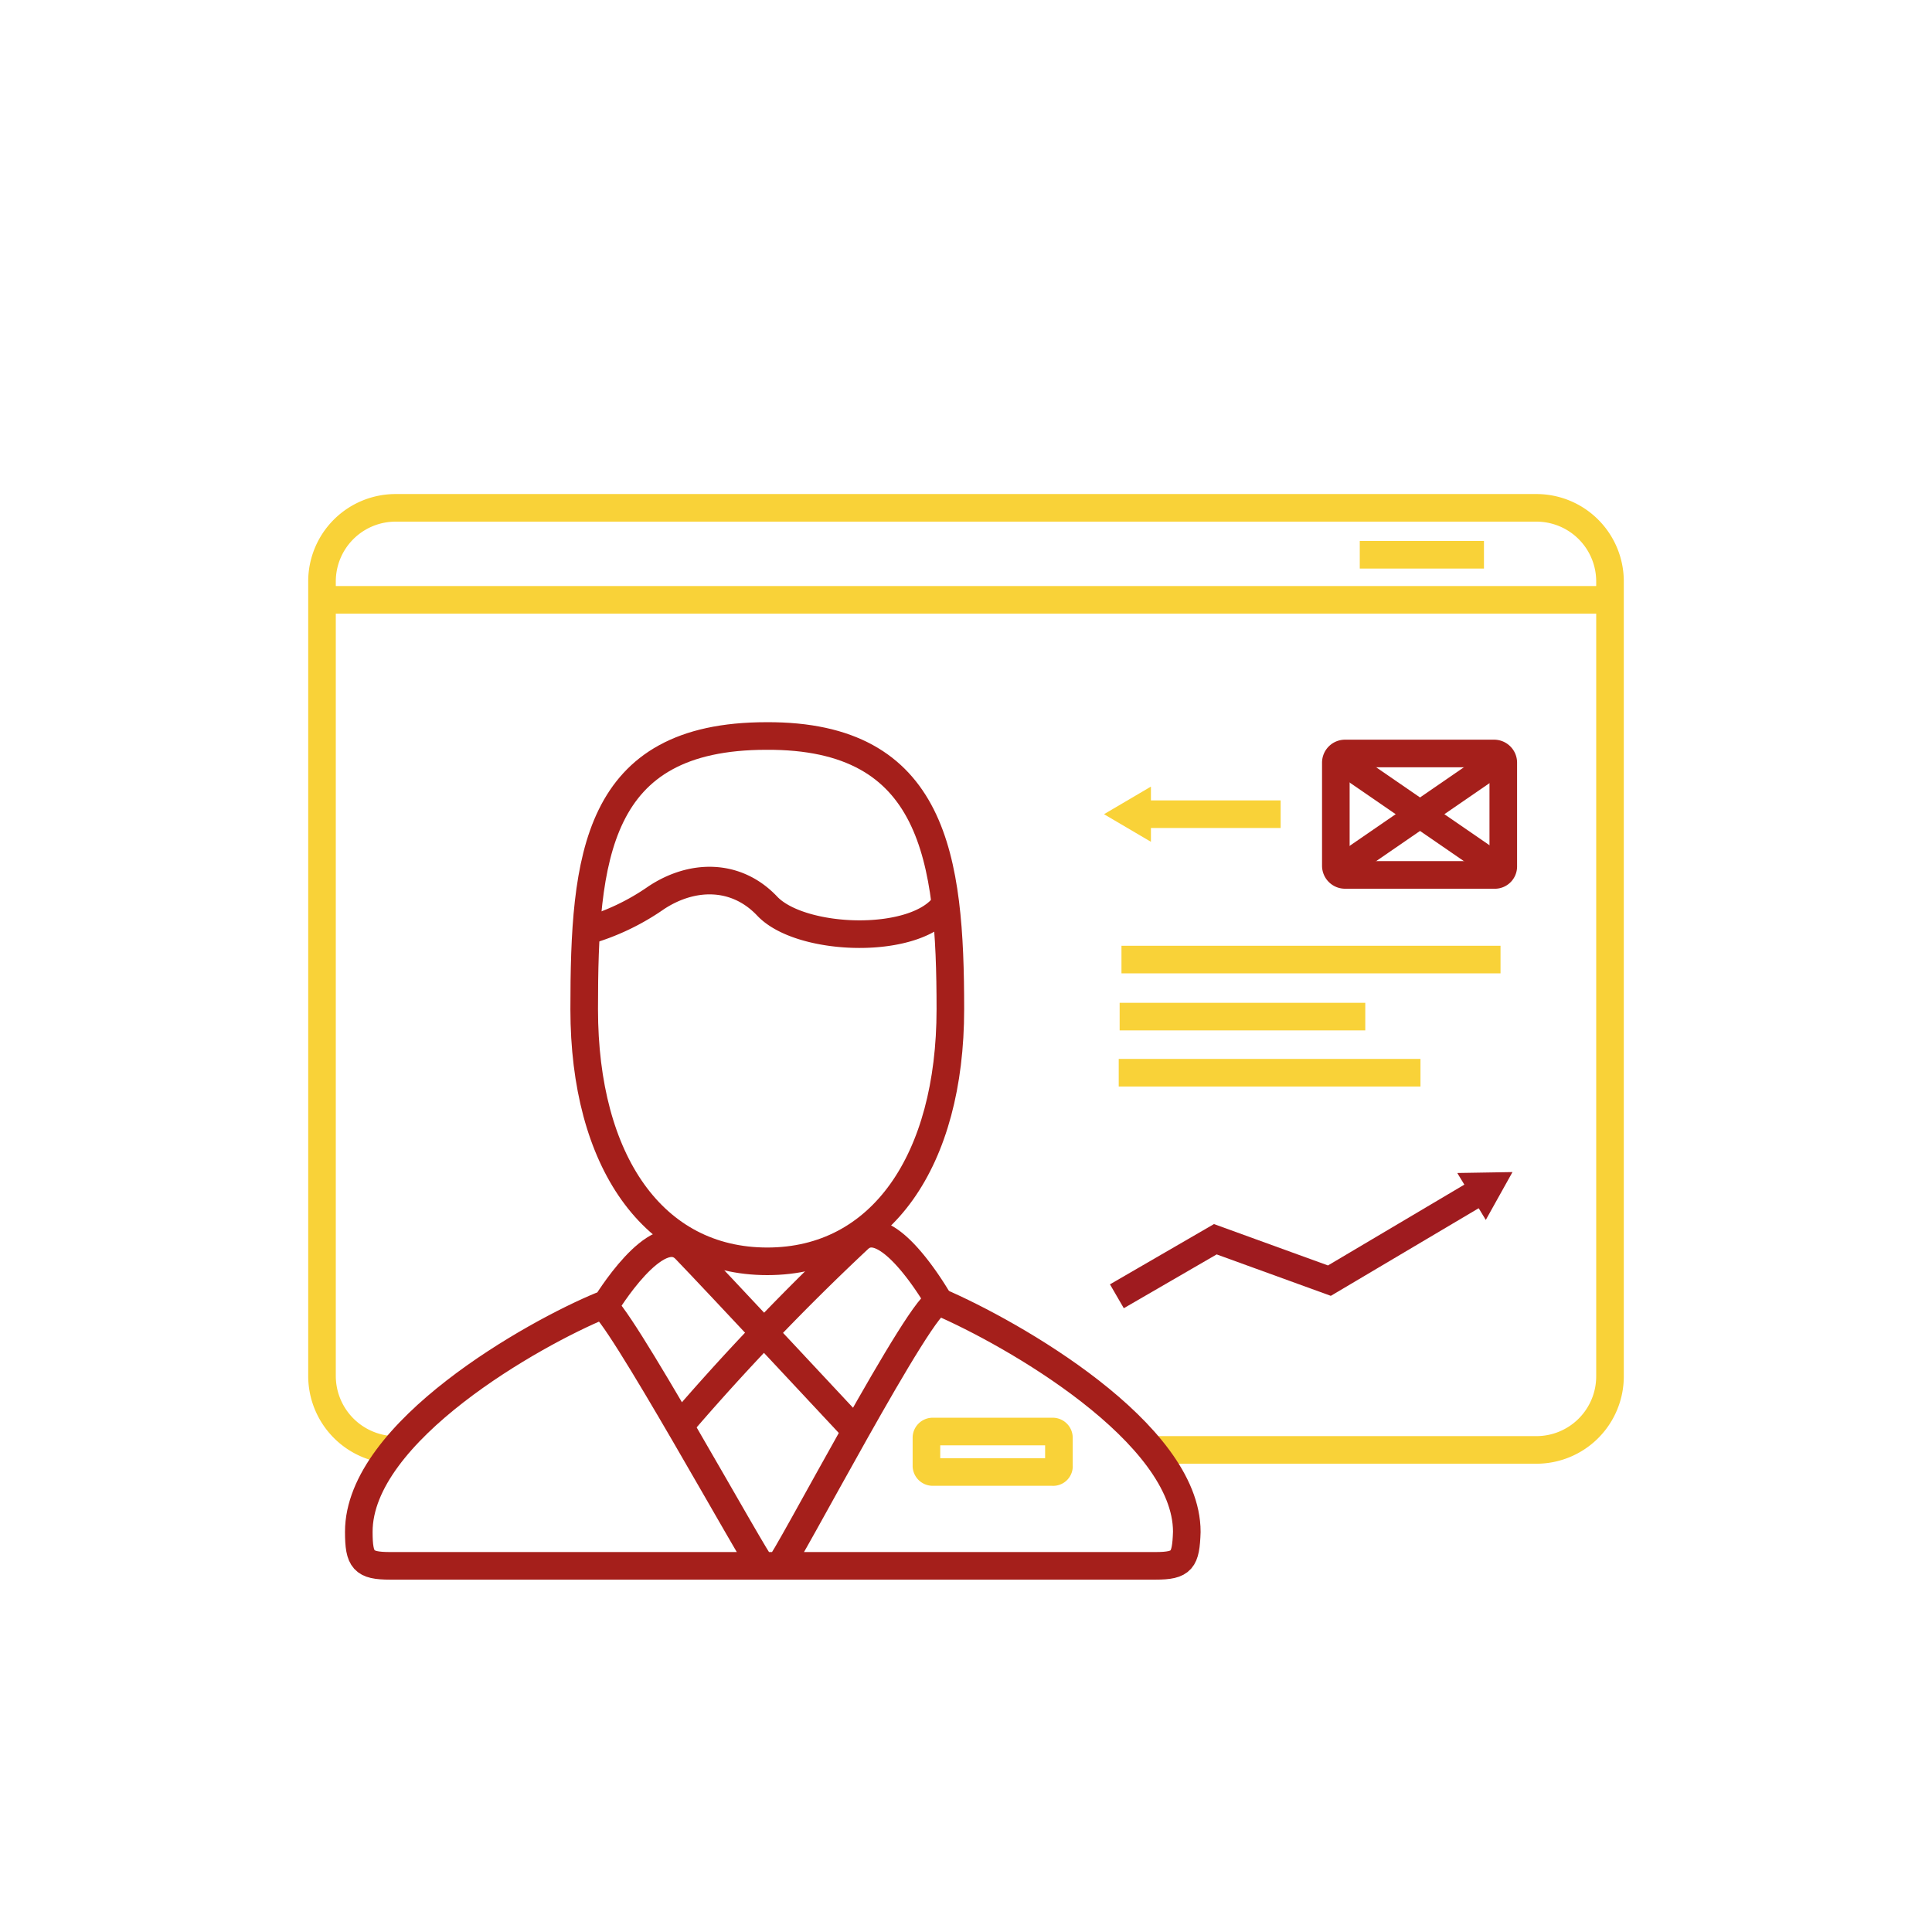 <svg xmlns="http://www.w3.org/2000/svg" viewBox="0 0 210 210"><defs><style>.cls-1,.cls-2,.cls-4{fill:none;stroke-miterlimit:10;stroke-width:3px;}.cls-1{stroke:#a51f1b;}.cls-2{stroke:#f9d238;}.cls-3{fill:#f9d238;}.cls-4{stroke:#9f1b1f;}.cls-5{fill:#9f1b1f;}</style></defs><g id="Layer_6" data-name="Layer 6"><path class="cls-1" d="M63.7,101.2a25.47,25.47,0,0,0,7.6-3.6c3.9-2.6,8.7-2.7,12.1.9,3.7,3.9,16.4,4.3,19.4-.3"/><path class="cls-2" d="M42.8,157.6a8.05,8.05,0,0,1-7.8-8V63.2a8,8,0,0,1,8-8H167a8,8,0,0,1,8,8v86.4a8,8,0,0,1-8,8H125.4"/><path class="cls-1" d="M103.3,109.7c0,16.4-7.5,27.4-19.9,27.4s-19.9-10.9-19.9-27.4S64.7,80,83.3,80C101.6,79.9,103.3,93.3,103.3,109.7Z"/><path class="cls-1" d="M125.6,170.2H42.4c-2.9,0-3.4-.6-3.4-3.7h0c0-10.9,19.1-21.6,26.4-24.6,1.2-.5,17,28.3,17.4,28.3h1.9c.5,0,15.8-29.4,17.4-28.7,7.9,3.4,26.9,14.2,26.9,25h0C128.9,169.6,128.5,170.2,125.6,170.2Z"/><path class="cls-1" d="M65.8,141.9s5.6-9.3,8.7-6.1,18.3,19.5,18.3,19.5"/><path class="cls-1" d="M102.1,141.5s-5.6-9.9-8.8-6.8a259.18,259.18,0,0,0-19.6,20.5"/><path class="cls-2" d="M114.4,160h-13a.68.68,0,0,1-.7-.7v-3a.68.68,0,0,1,.7-.7h13a.68.68,0,0,1,.7.7v3A.63.63,0,0,1,114.4,160Z"/><line class="cls-2" x1="35" y1="65.2" x2="175" y2="65.2"/><path class="cls-2" d="M161.3,60.3H147.8"/><path class="cls-2" d="M163.1,104.3H121.9"/><path class="cls-2" d="M154.4,116.6H121.6"/><path class="cls-2" d="M148.4,110.5H121.7"/><path class="cls-1" d="M162.4,95.1H146.2a1,1,0,0,1-1-1V82.9a1,1,0,0,1,1-1h16.2a1,1,0,0,1,1,1V94.2A.92.92,0,0,1,162.4,95.1Z"/><line class="cls-1" x1="146.5" y1="83.1" x2="162.2" y2="93.9"/><line class="cls-1" x1="162.2" y1="83.1" x2="146.5" y2="93.9"/><line class="cls-2" x1="139.2" y1="88.5" x2="124.3" y2="88.5"/><polygon class="cls-3" points="125.1 85.5 120 88.5 125.1 91.5 125.1 85.5"/><polyline class="cls-4" points="121.4 140.9 132.1 134.7 144.5 139.2 160.7 129.6"/><polygon class="cls-5" points="161.5 132.6 164.4 127.4 158.4 127.5 161.5 132.6"/></g></svg>